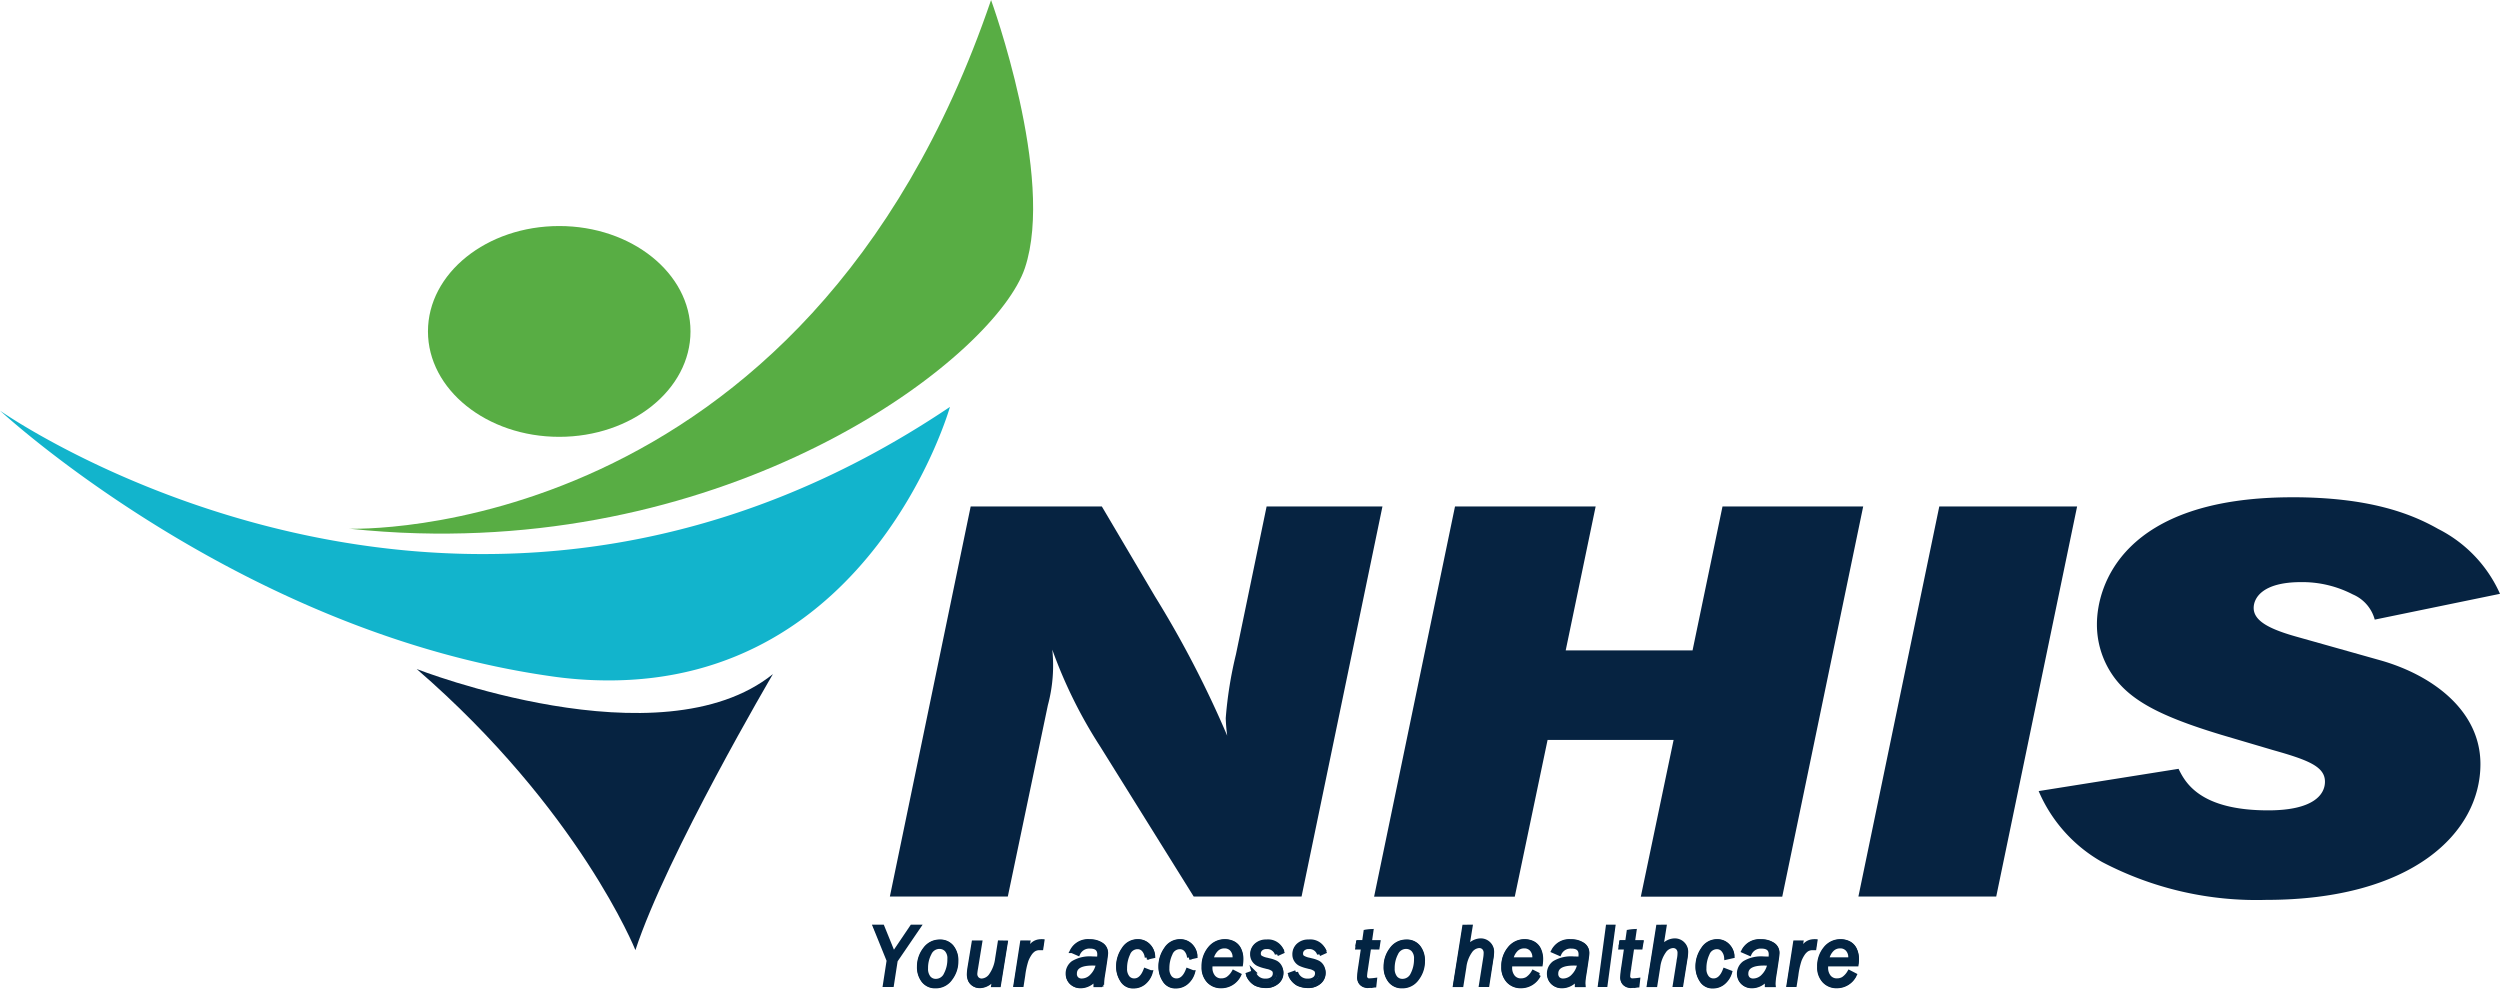 <svg id="Group_29" data-name="Group 29" xmlns="http://www.w3.org/2000/svg" xmlns:xlink="http://www.w3.org/1999/xlink" width="133.542" height="52.85" viewBox="0 0 133.542 52.85">
  <defs>
    <clipPath id="clip-path">
      <rect id="Rectangle_28" data-name="Rectangle 28" width="133.542" height="52.85" fill="none"/>
    </clipPath>
  </defs>
  <g id="Group_28" data-name="Group 28" transform="translate(0 0)" clip-path="url(#clip-path)">
    <path id="Path_1409" data-name="Path 1409" d="M37.635,18.961H44.64l2.841,4.81a55.516,55.516,0,0,1,3.856,7.436,8.928,8.928,0,0,1-.078-.937,21.379,21.379,0,0,1,.545-3.406l1.638-7.9H59.63L55.309,39.8H49.548l-4.986-8a25.13,25.13,0,0,1-2.568-5.189,8.159,8.159,0,0,1-.237,2.97L39.618,39.8h-6.3Z" transform="translate(14.216 8.091)" fill="#062341"/>
    <path id="Path_1410" data-name="Path 1410" d="M55.768,18.961h7.513l-1.6,7.689h6.776l1.6-7.689h7.515L73.248,39.807H65.693l1.752-8.373H60.713l-1.753,8.373H51.446Z" transform="translate(21.954 8.091)" fill="#062341"/>
    <path id="Path_1411" data-name="Path 1411" d="M73.9,18.961h7.362L76.941,39.8H69.579Z" transform="translate(29.691 8.091)" fill="#062341"/>
    <path id="Path_1412" data-name="Path 1412" d="M89.879,18.618c4.05,0,6.3.846,7.786,1.691a7.13,7.13,0,0,1,3.306,3.467L94.28,25.154a2.04,2.04,0,0,0-1.173-1.347,5.853,5.853,0,0,0-2.762-.656c-2.1,0-2.532.876-2.532,1.378,0,.718.895,1.153,2.376,1.562l4.437,1.25c2.725.785,5.3,2.659,5.3,5.531,0,3.658-3.627,7.253-11.448,7.253A17.747,17.747,0,0,1,79.713,38.1a7.94,7.94,0,0,1-3.386-3.787L83.8,33.124c.351.718,1.13,2.219,4.788,2.219,2.411,0,3.033-.839,3.033-1.532,0-.808-.895-1.157-2.762-1.684L86.1,31.312c-3.505-1.06-5.143-1.967-6.038-3.535A4.775,4.775,0,0,1,79.44,25.4c0-2,1.324-6.781,10.439-6.781" transform="translate(32.571 7.944)" fill="#062341"/>
    <path id="Path_1413" data-name="Path 1413" d="M33.678,37.921h-.409l.225-1.375-.825-1.908H33.1l.672,1.554,1.12-1.554h.4L33.9,36.544Z" transform="translate(13.941 14.78)" fill="#032442"/>
    <path id="Path_1414" data-name="Path 1414" d="M33.655,37.8h-.361l.2-1.3-.728-1.8h.384l.594,1.465.989-1.465h.351l-1.228,1.8Z" transform="translate(13.982 14.808)" fill="none" stroke="#032442" stroke-width="0.23"/>
    <path id="Path_1415" data-name="Path 1415" d="M35.327,37.456a.642.642,0,0,0,.589-.382,1.814,1.814,0,0,0,.208-.879.725.725,0,0,0-.175-.544.58.58,0,0,0-.415-.167.642.642,0,0,0-.585.381,1.769,1.769,0,0,0-.205.855.834.834,0,0,0,.158.551.532.532,0,0,0,.425.185m-.017.3a.864.864,0,0,1-.708-.317,1.241,1.241,0,0,1-.258-.809,1.6,1.6,0,0,1,.34-1,1.048,1.048,0,0,1,.87-.442.877.877,0,0,1,.7.3,1.231,1.231,0,0,1,.261.829,1.6,1.6,0,0,1-.335.989,1.036,1.036,0,0,1-.87.447" transform="translate(14.656 15.016)" fill="#032442"/>
    <path id="Path_1416" data-name="Path 1416" d="M35.308,37.358A.587.587,0,0,0,35.846,37a1.7,1.7,0,0,0,.19-.815.675.675,0,0,0-.16-.5.523.523,0,0,0-.378-.156.585.585,0,0,0-.535.352,1.658,1.658,0,0,0-.188.793.772.772,0,0,0,.146.509A.482.482,0,0,0,35.308,37.358Zm-.016.278a.787.787,0,0,1-.646-.292,1.167,1.167,0,0,1-.235-.752,1.5,1.5,0,0,1,.31-.927.958.958,0,0,1,.795-.409.791.791,0,0,1,.639.282,1.145,1.145,0,0,1,.24.768,1.5,1.5,0,0,1-.307.917A.944.944,0,0,1,35.293,37.636Z" transform="translate(14.684 15.044)" fill="none" stroke="#032442" stroke-width="0.23"/>
    <path id="Path_1417" data-name="Path 1417" d="M38.378,35.229l-.4,2.438h-.321l.1-.586a.975.975,0,0,1-.875.655.662.662,0,0,1-.372-.1.632.632,0,0,1-.224-.243.8.8,0,0,1-.068-.352,2.934,2.934,0,0,1,.053-.445l.23-1.364h.372l-.247,1.481a2.8,2.8,0,0,0-.043.311.4.4,0,0,0,.11.3.387.387,0,0,0,.287.108.71.71,0,0,0,.554-.331,2.071,2.071,0,0,0,.354-.932l.154-.936Z" transform="translate(15.451 15.033)" fill="#032442"/>
    <path id="Path_1418" data-name="Path 1418" d="M38.238,35.295l-.365,2.257h-.291l.086-.544a.882.882,0,0,1-.792.6.586.586,0,0,1-.335-.094.572.572,0,0,1-.2-.224.759.759,0,0,1-.061-.327,2.864,2.864,0,0,1,.047-.411l.208-1.263h.337l-.223,1.371a2.645,2.645,0,0,0-.039.287.377.377,0,0,0,.1.277.347.347,0,0,0,.26.1.642.642,0,0,0,.5-.307,1.957,1.957,0,0,0,.32-.862l.138-.866Z" transform="translate(15.48 15.061)" fill="none" stroke="#032442" stroke-width="0.23"/>
    <path id="Path_1419" data-name="Path 1419" d="M38.319,37.689h-.371l.4-2.438h.368l-.114.639a1.669,1.669,0,0,1,.4-.542.773.773,0,0,1,.5-.167c.024,0,.051,0,.081,0l-.061.384h-.09a.678.678,0,0,0-.36.084.9.9,0,0,0-.253.237,1.833,1.833,0,0,0-.211.382,4.364,4.364,0,0,0-.2.873Z" transform="translate(16.193 15.012)" fill="#032442"/>
    <path id="Path_1420" data-name="Path 1420" d="M38.346,37.567h-.321l.35-2.257h.32l-.1.592a1.515,1.515,0,0,1,.35-.5.64.64,0,0,1,.431-.156.607.607,0,0,1,.07,0l-.053.355h-.078A.576.576,0,0,0,39,35.68a.806.806,0,0,0-.218.221,1.8,1.8,0,0,0-.184.354,4.327,4.327,0,0,0-.174.808Z" transform="translate(16.226 15.04)" fill="none" stroke="#032442" stroke-width="0.23"/>
    <path id="Path_1421" data-name="Path 1421" d="M41.682,36.463c-.114-.01-.223-.014-.327-.014-.691,0-1.037.2-1.037.592a.393.393,0,0,0,.113.292.428.428,0,0,0,.314.111.824.824,0,0,0,.591-.277,1.285,1.285,0,0,0,.347-.7m.231,1.227h-.377c0-.05,0-.091,0-.123a1.414,1.414,0,0,1,.043-.354,1.063,1.063,0,0,1-.9.544.76.76,0,0,1-.552-.208.7.7,0,0,1-.214-.524.75.75,0,0,1,.308-.6,1.905,1.905,0,0,1,1.15-.251c.051,0,.173.006.364.014a1.614,1.614,0,0,0,.026-.254q0-.462-.552-.462a.722.722,0,0,0-.7.411l-.351-.151a1.047,1.047,0,0,1,1.022-.552,1.214,1.214,0,0,1,.683.181.579.579,0,0,1,.275.512q0,.135-.183,1.266a3.139,3.139,0,0,0-.049.449c0,.016,0,.05.007.1" transform="translate(17.03 15.011)" fill="#032442"/>
    <path id="Path_1422" data-name="Path 1422" d="M41.6,36.437c-.1-.01-.2-.014-.3-.014-.632,0-.949.184-.949.549a.369.369,0,0,0,.1.273.388.388,0,0,0,.287.1.747.747,0,0,0,.541-.257A1.2,1.2,0,0,0,41.6,36.437Zm.211,1.137h-.345c0-.046,0-.084,0-.114a1.352,1.352,0,0,1,.04-.328.97.97,0,0,1-.826.505.687.687,0,0,1-.5-.194.654.654,0,0,1-.2-.485.7.7,0,0,1,.282-.559,1.731,1.731,0,0,1,1.053-.231c.046,0,.157,0,.332.013a1.528,1.528,0,0,0,.023-.237q0-.428-.505-.428a.658.658,0,0,0-.636.381l-.322-.14a.957.957,0,0,1,.936-.514,1.1,1.1,0,0,1,.625.168.542.542,0,0,1,.251.477q0,.124-.167,1.173a3.191,3.191,0,0,0-.044.418C41.8,37.492,41.805,37.524,41.81,37.574Z" transform="translate(17.058 15.039)" fill="none" stroke="#032442" stroke-width="0.23"/>
    <path id="Path_1423" data-name="Path 1423" d="M43.856,36.034l-.364.08a.75.75,0,0,0-.188-.451.484.484,0,0,0-.36-.156.6.6,0,0,0-.564.387,1.91,1.91,0,0,0-.185.839.779.779,0,0,0,.156.526.5.5,0,0,0,.392.18c.287,0,.508-.2.665-.588l.3.116a1.184,1.184,0,0,1-.388.588.964.964,0,0,1-.618.215.756.756,0,0,1-.675-.355,1.4,1.4,0,0,1-.231-.785,1.693,1.693,0,0,1,.32-1,.979.979,0,0,1,.836-.455.866.866,0,0,1,.615.24.942.942,0,0,1,.287.619" transform="translate(17.837 15.01)" fill="#032442"/>
    <path id="Path_1424" data-name="Path 1424" d="M43.728,36.037l-.33.074a.708.708,0,0,0-.171-.418.43.43,0,0,0-.325-.144.539.539,0,0,0-.509.358,1.805,1.805,0,0,0-.168.778.736.736,0,0,0,.14.489.447.447,0,0,0,.357.167c.258,0,.458-.183.6-.545l.275.107a1.11,1.11,0,0,1-.351.546.866.866,0,0,1-.559.2.676.676,0,0,1-.609-.328,1.329,1.329,0,0,1-.21-.729,1.6,1.6,0,0,1,.288-.929.878.878,0,0,1,.756-.421.771.771,0,0,1,.556.223A.876.876,0,0,1,43.728,36.037Z" transform="translate(17.865 15.038)" fill="none" stroke="#032442" stroke-width="0.23"/>
    <path id="Path_1425" data-name="Path 1425" d="M45.44,36.034l-.364.08a.75.75,0,0,0-.188-.451.484.484,0,0,0-.36-.156.6.6,0,0,0-.564.387,1.91,1.91,0,0,0-.185.839.779.779,0,0,0,.156.526.5.5,0,0,0,.392.18c.287,0,.508-.2.665-.588l.3.116a1.184,1.184,0,0,1-.388.588.964.964,0,0,1-.618.215.756.756,0,0,1-.675-.355,1.4,1.4,0,0,1-.231-.785,1.693,1.693,0,0,1,.32-1,.979.979,0,0,1,.836-.455.866.866,0,0,1,.615.24.942.942,0,0,1,.287.619" transform="translate(18.513 15.01)" fill="#032442"/>
    <path id="Path_1426" data-name="Path 1426" d="M45.312,36.037l-.33.074a.708.708,0,0,0-.171-.418.43.43,0,0,0-.325-.144.539.539,0,0,0-.509.358,1.805,1.805,0,0,0-.168.778.736.736,0,0,0,.14.489.447.447,0,0,0,.357.167c.258,0,.458-.183.6-.545l.275.107a1.111,1.111,0,0,1-.351.546.866.866,0,0,1-.559.2.676.676,0,0,1-.609-.328,1.329,1.329,0,0,1-.21-.729,1.6,1.6,0,0,1,.288-.929.878.878,0,0,1,.756-.421.771.771,0,0,1,.556.223A.876.876,0,0,1,45.312,36.037Z" transform="translate(18.541 15.038)" fill="none" stroke="#032442" stroke-width="0.23"/>
    <path id="Path_1427" data-name="Path 1427" d="M45.448,36.226h1.367q0-.077,0-.116a.654.654,0,0,0-.166-.471.569.569,0,0,0-.432-.177.671.671,0,0,0-.511.227,1.03,1.03,0,0,0-.263.536m1.616.892a1.148,1.148,0,0,1-1.04.639.978.978,0,0,1-.739-.3A1.131,1.131,0,0,1,45,36.646a1.57,1.57,0,0,1,.355-1.05,1.112,1.112,0,0,1,.883-.421,1.076,1.076,0,0,1,.484.113.788.788,0,0,1,.348.354,1.253,1.253,0,0,1,.124.582,2.076,2.076,0,0,1-.021.28H45.4a1.5,1.5,0,0,0-.014.19.826.826,0,0,0,.173.542.582.582,0,0,0,.471.208.742.742,0,0,0,.368-.093,1.176,1.176,0,0,0,.355-.381Z" transform="translate(19.203 15.01)" fill="#032442"/>
    <path id="Path_1428" data-name="Path 1428" d="M45.476,36.215h1.248q0-.071,0-.107a.613.613,0,0,0-.151-.437.516.516,0,0,0-.4-.164.6.6,0,0,0-.467.211A.944.944,0,0,0,45.476,36.215Zm1.477.828a1.049,1.049,0,0,1-.95.594.884.884,0,0,1-.675-.278,1.057,1.057,0,0,1-.263-.753,1.47,1.47,0,0,1,.325-.974,1.012,1.012,0,0,1,.808-.389.955.955,0,0,1,.441.1.727.727,0,0,1,.32.328,1.179,1.179,0,0,1,.114.541,2,2,0,0,1-.02.258H45.432a1.532,1.532,0,0,0-.013.175.768.768,0,0,0,.158.5.526.526,0,0,0,.429.193.668.668,0,0,0,.337-.086,1.064,1.064,0,0,0,.325-.354Z" transform="translate(19.231 15.038)" fill="none" stroke="#032442" stroke-width="0.23"/>
    <path id="Path_1429" data-name="Path 1429" d="M48.7,35.768l-.308.133a.616.616,0,0,0-.632-.409.506.506,0,0,0-.345.113.339.339,0,0,0-.131.265.265.265,0,0,0,.1.23,1.189,1.189,0,0,0,.4.14l.15.036a1.905,1.905,0,0,1,.388.126.589.589,0,0,1,.233.22.619.619,0,0,1,.1.342.718.718,0,0,1-.253.554.989.989,0,0,1-.691.23,1.426,1.426,0,0,1-.586-.123,1.041,1.041,0,0,1-.471-.542l.344-.117a.7.7,0,0,0,.726.481.63.63,0,0,0,.411-.12.375.375,0,0,0,.147-.3.3.3,0,0,0-.087-.225.921.921,0,0,0-.385-.154l-.127-.031a2.259,2.259,0,0,1-.425-.137A.64.64,0,0,1,47,36.26a.576.576,0,0,1-.1-.33.682.682,0,0,1,.233-.519,1.044,1.044,0,0,1,1.567.357" transform="translate(19.904 15.019)" fill="#032442"/>
    <path id="Path_1430" data-name="Path 1430" d="M48.544,35.792l-.273.123a.542.542,0,0,0-.556-.38.44.44,0,0,0-.305.1.322.322,0,0,0-.116.247.254.254,0,0,0,.088.213,1.02,1.02,0,0,0,.35.13l.131.033a1.532,1.532,0,0,1,.344.117.527.527,0,0,1,.205.2.608.608,0,0,1,.083.318.68.68,0,0,1-.223.512.846.846,0,0,1-.608.213,1.207,1.207,0,0,1-.519-.114.944.944,0,0,1-.415-.5l.3-.11a.613.613,0,0,0,.641.447.541.541,0,0,0,.364-.111.356.356,0,0,0,.128-.28.282.282,0,0,0-.077-.208.787.787,0,0,0-.34-.143l-.111-.029a1.919,1.919,0,0,1-.377-.128.557.557,0,0,1-.218-.2.547.547,0,0,1-.087-.307.647.647,0,0,1,.2-.481.763.763,0,0,1,.558-.2A.781.781,0,0,1,48.544,35.792Z" transform="translate(19.941 15.046)" fill="none" stroke="#032442" stroke-width="0.23"/>
    <path id="Path_1431" data-name="Path 1431" d="M50.278,35.768l-.308.133a.616.616,0,0,0-.632-.409.508.508,0,0,0-.345.113.339.339,0,0,0-.131.265.265.265,0,0,0,.1.23,1.189,1.189,0,0,0,.4.14l.15.036a1.905,1.905,0,0,1,.388.126.589.589,0,0,1,.233.22.619.619,0,0,1,.1.342.718.718,0,0,1-.253.554.989.989,0,0,1-.691.23,1.426,1.426,0,0,1-.586-.123,1.041,1.041,0,0,1-.471-.542l.344-.117a.7.7,0,0,0,.726.481.63.63,0,0,0,.411-.12.375.375,0,0,0,.147-.3.3.3,0,0,0-.087-.225.912.912,0,0,0-.385-.154l-.127-.031a2.259,2.259,0,0,1-.425-.137.64.64,0,0,1-.248-.215.576.576,0,0,1-.1-.33.682.682,0,0,1,.233-.519,1.044,1.044,0,0,1,1.567.357" transform="translate(20.579 15.019)" fill="#032442"/>
    <path id="Path_1432" data-name="Path 1432" d="M50.124,35.792l-.273.123a.542.542,0,0,0-.556-.38.44.44,0,0,0-.305.1.322.322,0,0,0-.116.247.254.254,0,0,0,.088.213,1.02,1.02,0,0,0,.35.13l.131.033a1.532,1.532,0,0,1,.344.117.527.527,0,0,1,.205.2.608.608,0,0,1,.083.318.68.68,0,0,1-.223.512.846.846,0,0,1-.608.213,1.207,1.207,0,0,1-.519-.114.944.944,0,0,1-.415-.5l.3-.11a.613.613,0,0,0,.641.447.541.541,0,0,0,.364-.111.356.356,0,0,0,.128-.28.282.282,0,0,0-.077-.208.787.787,0,0,0-.34-.143l-.111-.029a1.919,1.919,0,0,1-.377-.128.557.557,0,0,1-.218-.2.547.547,0,0,1-.087-.307.647.647,0,0,1,.2-.481.763.763,0,0,1,.558-.2A.781.781,0,0,1,50.124,35.792Z" transform="translate(20.616 15.046)" fill="none" stroke="#032442" stroke-width="0.23"/>
    <path id="Path_1433" data-name="Path 1433" d="M51.485,35.709l-.221,1.32a2.218,2.218,0,0,0-.039.3q0,.27.3.27c.071,0,.18-.009.328-.024l-.039.3-.068.009c-.131.014-.228.021-.29.021-.4,0-.6-.18-.6-.536a3.584,3.584,0,0,1,.061-.505l.191-1.157h-.367l.05-.294h.375l.094-.588.364-.034-.1.622h.545l-.049.294Z" transform="translate(21.656 14.847)" fill="#032442"/>
    <path id="Path_1434" data-name="Path 1434" d="M51.441,35.724l-.185,1.236a2.345,2.345,0,0,0-.033.284.225.225,0,0,0,.255.253,2.715,2.715,0,0,0,.274-.023l-.031.281s-.02,0-.057.007a2.387,2.387,0,0,1-.243.02.443.443,0,0,1-.5-.5,3.8,3.8,0,0,1,.051-.472l.16-1.083h-.307l.041-.274h.315l.078-.552.3-.031-.083.584h.457l-.041.274Z" transform="translate(21.688 14.878)" fill="none" stroke="#032442" stroke-width="0.23"/>
    <path id="Path_1435" data-name="Path 1435" d="M52.8,37.456a.645.645,0,0,0,.591-.382,1.83,1.83,0,0,0,.207-.879.725.725,0,0,0-.175-.544A.58.58,0,0,0,53,35.484a.642.642,0,0,0-.585.381,1.769,1.769,0,0,0-.205.855.834.834,0,0,0,.158.551.532.532,0,0,0,.425.185m-.017.3a.864.864,0,0,1-.708-.317,1.241,1.241,0,0,1-.258-.809,1.6,1.6,0,0,1,.34-1,1.048,1.048,0,0,1,.87-.442.877.877,0,0,1,.7.3,1.231,1.231,0,0,1,.261.829,1.6,1.6,0,0,1-.335.989,1.036,1.036,0,0,1-.87.447" transform="translate(22.111 15.016)" fill="#032442"/>
    <path id="Path_1436" data-name="Path 1436" d="M52.778,37.358A.592.592,0,0,0,53.319,37a1.728,1.728,0,0,0,.188-.815.675.675,0,0,0-.161-.5.523.523,0,0,0-.378-.156.585.585,0,0,0-.535.352,1.674,1.674,0,0,0-.188.793.772.772,0,0,0,.146.509A.482.482,0,0,0,52.778,37.358Zm-.014.278a.788.788,0,0,1-.648-.292,1.166,1.166,0,0,1-.234-.752,1.5,1.5,0,0,1,.308-.927.958.958,0,0,1,.795-.409.791.791,0,0,1,.639.282,1.145,1.145,0,0,1,.24.768,1.5,1.5,0,0,1-.307.917A.943.943,0,0,1,52.764,37.636Z" transform="translate(22.14 15.044)" fill="none" stroke="#032442" stroke-width="0.23"/>
    <path id="Path_1437" data-name="Path 1437" d="M55.309,34.638l-.214,1.3a.943.943,0,0,1,.8-.524.7.7,0,0,1,.488.181.636.636,0,0,1,.2.494,2.144,2.144,0,0,1-.036.334l-.25,1.5h-.365l.247-1.5a1.71,1.71,0,0,0,.029-.3.381.381,0,0,0-.4-.414.7.7,0,0,0-.524.3,1.916,1.916,0,0,0-.351.907l-.164,1H54.4l.541-3.283Z" transform="translate(23.213 14.781)" fill="#032442"/>
    <path id="Path_1438" data-name="Path 1438" d="M55.3,34.7l-.2,1.226a.855.855,0,0,1,.728-.494.6.6,0,0,1,.622.636,2.236,2.236,0,0,1-.033.315L56.2,37.8h-.33l.223-1.412a1.817,1.817,0,0,0,.027-.282.386.386,0,0,0-.1-.287.35.35,0,0,0-.26-.1.627.627,0,0,0-.475.285,1.842,1.842,0,0,0-.318.856l-.15.943h-.335l.492-3.1Z" transform="translate(23.246 14.808)" fill="none" stroke="#032442" stroke-width="0.23"/>
    <path id="Path_1439" data-name="Path 1439" d="M56.668,36.226h1.367q0-.077,0-.116a.654.654,0,0,0-.165-.471.569.569,0,0,0-.432-.177.671.671,0,0,0-.511.227,1.03,1.03,0,0,0-.263.536m1.616.892a1.148,1.148,0,0,1-1.04.639.978.978,0,0,1-.739-.3,1.131,1.131,0,0,1-.285-.812,1.57,1.57,0,0,1,.355-1.05,1.112,1.112,0,0,1,.883-.421,1.076,1.076,0,0,1,.484.113.788.788,0,0,1,.348.354,1.253,1.253,0,0,1,.124.582,2.078,2.078,0,0,1-.021.28H56.621a1.507,1.507,0,0,0-.014.19.818.818,0,0,0,.173.542.582.582,0,0,0,.471.208.742.742,0,0,0,.368-.093,1.176,1.176,0,0,0,.355-.381Z" transform="translate(23.991 15.01)" fill="#032442"/>
    <path id="Path_1440" data-name="Path 1440" d="M56.7,36.215h1.248q0-.071,0-.107a.613.613,0,0,0-.151-.437.516.516,0,0,0-.4-.164.6.6,0,0,0-.467.211A.944.944,0,0,0,56.7,36.215Zm1.477.828a1.049,1.049,0,0,1-.95.594.884.884,0,0,1-.675-.278,1.057,1.057,0,0,1-.263-.753,1.47,1.47,0,0,1,.327-.974,1.007,1.007,0,0,1,.806-.389.955.955,0,0,1,.441.1.727.727,0,0,1,.32.328,1.179,1.179,0,0,1,.114.541,2,2,0,0,1-.02.258H56.653a1.53,1.53,0,0,0-.013.175.768.768,0,0,0,.158.5.526.526,0,0,0,.429.193.668.668,0,0,0,.337-.086,1.064,1.064,0,0,0,.325-.354Z" transform="translate(24.019 15.038)" fill="none" stroke="#032442" stroke-width="0.23"/>
    <path id="Path_1441" data-name="Path 1441" d="M59.706,36.463c-.114-.01-.224-.014-.327-.014q-1.038,0-1.037.592a.388.388,0,0,0,.113.292.426.426,0,0,0,.314.111.824.824,0,0,0,.591-.277,1.3,1.3,0,0,0,.347-.7m.231,1.227h-.378c0-.05,0-.091,0-.123a1.415,1.415,0,0,1,.041-.354,1.061,1.061,0,0,1-.9.544.76.76,0,0,1-.552-.208.7.7,0,0,1-.215-.524.751.751,0,0,1,.31-.6,1.906,1.906,0,0,1,1.15-.251c.05,0,.173.006.364.014a1.614,1.614,0,0,0,.026-.254q0-.462-.552-.462a.722.722,0,0,0-.7.411l-.351-.151a1.047,1.047,0,0,1,1.022-.552,1.213,1.213,0,0,1,.683.181.578.578,0,0,1,.274.512c0,.09-.06.512-.183,1.266a3.3,3.3,0,0,0-.047.449c0,.016,0,.05.007.1" transform="translate(24.721 15.011)" fill="#032442"/>
    <path id="Path_1442" data-name="Path 1442" d="M59.622,36.437c-.106-.01-.205-.014-.3-.014-.632,0-.949.184-.949.549a.369.369,0,0,0,.1.273.388.388,0,0,0,.287.1.747.747,0,0,0,.541-.257A1.2,1.2,0,0,0,59.622,36.437Zm.211,1.137h-.345c0-.046,0-.084,0-.114a1.352,1.352,0,0,1,.039-.328.968.968,0,0,1-.825.505.693.693,0,0,1-.505-.194.654.654,0,0,1-.2-.485.7.7,0,0,1,.282-.559,1.736,1.736,0,0,1,1.054-.231c.046,0,.157,0,.332.013a1.528,1.528,0,0,0,.023-.237q0-.428-.505-.428a.658.658,0,0,0-.636.381l-.322-.14a.957.957,0,0,1,.936-.514,1.1,1.1,0,0,1,.625.168.542.542,0,0,1,.251.477q0,.124-.167,1.173a2.957,2.957,0,0,0-.044.418C59.826,37.492,59.829,37.524,59.833,37.574Z" transform="translate(24.749 15.039)" fill="none" stroke="#032442" stroke-width="0.23"/>
    <path id="Path_1443" data-name="Path 1443" d="M60.374,34.637l-.541,3.283h.37l.541-3.283Z" transform="translate(25.533 14.78)" fill="#032442"/>
    <path id="Path_1444" data-name="Path 1444" d="M60.608,34.7l-.415,3.1h-.285l.417-3.1Z" transform="translate(25.564 14.808)" fill="none" stroke="#032442" stroke-width="0.23"/>
    <path id="Path_1445" data-name="Path 1445" d="M61.336,35.709l-.223,1.32a2.143,2.143,0,0,0-.037.3c0,.18.1.27.3.27.071,0,.18-.009.328-.024l-.039.3-.068.009c-.131.014-.228.021-.29.021-.4,0-.6-.18-.6-.536a3.586,3.586,0,0,1,.061-.505l.191-1.157H60.6l.05-.294h.375l.094-.588.364-.034-.1.622h.545l-.05.294Z" transform="translate(25.86 14.847)" fill="#032442"/>
    <path id="Path_1446" data-name="Path 1446" d="M61.292,35.724l-.185,1.236a2.347,2.347,0,0,0-.033.284.225.225,0,0,0,.255.253,2.716,2.716,0,0,0,.274-.023l-.031.281s-.021,0-.058.007a2.357,2.357,0,0,1-.243.02.443.443,0,0,1-.5-.5,3.8,3.8,0,0,1,.051-.472l.16-1.083h-.307l.041-.274h.315l.078-.552.3-.031-.084.584h.458l-.043.274Z" transform="translate(25.892 14.878)" fill="none" stroke="#032442" stroke-width="0.23"/>
    <path id="Path_1447" data-name="Path 1447" d="M62.571,34.638l-.214,1.3a.941.941,0,0,1,.8-.524.7.7,0,0,1,.489.181.637.637,0,0,1,.2.494,2.183,2.183,0,0,1-.037.334l-.25,1.5h-.365l.247-1.5a1.71,1.71,0,0,0,.029-.3.381.381,0,0,0-.4-.414.7.7,0,0,0-.524.3,1.9,1.9,0,0,0-.352.907l-.164,1h-.371l.542-3.283Z" transform="translate(26.312 14.781)" fill="#032442"/>
    <path id="Path_1448" data-name="Path 1448" d="M62.562,34.7l-.194,1.226a.853.853,0,0,1,.728-.494.6.6,0,0,1,.622.636,2.236,2.236,0,0,1-.033.315L63.459,37.8h-.332l.224-1.412a1.658,1.658,0,0,0,.027-.282.386.386,0,0,0-.1-.287.353.353,0,0,0-.26-.1.627.627,0,0,0-.475.285,1.842,1.842,0,0,0-.318.856l-.15.943h-.335l.491-3.1Z" transform="translate(26.344 14.808)" fill="none" stroke="#032442" stroke-width="0.23"/>
    <path id="Path_1449" data-name="Path 1449" d="M65.547,36.034l-.362.08a.76.76,0,0,0-.19-.451.484.484,0,0,0-.36-.156.6.6,0,0,0-.564.387,1.911,1.911,0,0,0-.185.839.779.779,0,0,0,.156.526.5.5,0,0,0,.392.18c.285,0,.508-.2.665-.588l.3.116a1.2,1.2,0,0,1-.389.588.964.964,0,0,1-.618.215.756.756,0,0,1-.675-.355,1.4,1.4,0,0,1-.231-.785,1.7,1.7,0,0,1,.32-1,.979.979,0,0,1,.836-.455.863.863,0,0,1,.615.24.942.942,0,0,1,.287.619" transform="translate(27.093 15.01)" fill="#032442"/>
    <path id="Path_1450" data-name="Path 1450" d="M65.419,36.037l-.328.074a.709.709,0,0,0-.173-.418.432.432,0,0,0-.324-.144.541.541,0,0,0-.511.358,1.805,1.805,0,0,0-.168.778.729.729,0,0,0,.141.489.44.44,0,0,0,.355.167c.258,0,.459-.183.6-.545l.277.107a1.115,1.115,0,0,1-.354.546.855.855,0,0,1-.556.2.68.68,0,0,1-.611-.328,1.329,1.329,0,0,1-.21-.729,1.607,1.607,0,0,1,.288-.929.88.88,0,0,1,.756-.421.766.766,0,0,1,.556.223A.883.883,0,0,1,65.419,36.037Z" transform="translate(27.122 15.038)" fill="none" stroke="#032442" stroke-width="0.23"/>
    <path id="Path_1451" data-name="Path 1451" d="M66.821,36.463c-.114-.01-.223-.014-.327-.014q-1.038,0-1.037.592a.393.393,0,0,0,.113.292.426.426,0,0,0,.314.111.824.824,0,0,0,.591-.277,1.3,1.3,0,0,0,.347-.7m.231,1.227h-.378c0-.05,0-.091,0-.123a1.351,1.351,0,0,1,.043-.354,1.065,1.065,0,0,1-.9.544.76.76,0,0,1-.552-.208.7.7,0,0,1-.214-.524.75.75,0,0,1,.308-.6,1.9,1.9,0,0,1,1.15-.251c.05,0,.173.006.364.014a1.614,1.614,0,0,0,.026-.254q0-.462-.552-.462a.722.722,0,0,0-.7.411L65.3,35.73a1.047,1.047,0,0,1,1.022-.552,1.214,1.214,0,0,1,.683.181.578.578,0,0,1,.274.512c0,.09-.06.512-.183,1.266a3.305,3.305,0,0,0-.047.449c0,.016,0,.05.007.1" transform="translate(27.758 15.011)" fill="#032442"/>
    <path id="Path_1452" data-name="Path 1452" d="M66.738,36.437c-.106-.01-.2-.014-.3-.014-.633,0-.949.184-.949.549a.369.369,0,0,0,.1.273.388.388,0,0,0,.287.1.747.747,0,0,0,.541-.257A1.2,1.2,0,0,0,66.738,36.437Zm.211,1.137H66.6c0-.046,0-.084,0-.114a1.285,1.285,0,0,1,.04-.328.972.972,0,0,1-.826.505.693.693,0,0,1-.505-.194.653.653,0,0,1-.2-.485A.7.7,0,0,1,65.4,36.4a1.737,1.737,0,0,1,1.054-.231c.046,0,.157,0,.332.013a1.529,1.529,0,0,0,.023-.237q0-.428-.505-.428a.658.658,0,0,0-.636.381l-.322-.14a.957.957,0,0,1,.936-.514,1.1,1.1,0,0,1,.625.168.542.542,0,0,1,.251.477q0,.124-.167,1.173a2.955,2.955,0,0,0-.044.418C66.942,37.492,66.944,37.524,66.949,37.574Z" transform="translate(27.786 15.039)" fill="none" stroke="#032442" stroke-width="0.23"/>
    <path id="Path_1453" data-name="Path 1453" d="M67.262,37.689h-.371l.4-2.438h.368l-.114.639a1.649,1.649,0,0,1,.4-.542.773.773,0,0,1,.5-.167c.024,0,.051,0,.081,0l-.061.384h-.09a.678.678,0,0,0-.36.084.9.9,0,0,0-.253.237,1.974,1.974,0,0,0-.213.382,4.5,4.5,0,0,0-.2.873Z" transform="translate(28.544 15.012)" fill="#032442"/>
    <path id="Path_1454" data-name="Path 1454" d="M67.289,37.567h-.321l.35-2.257h.32l-.1.592a1.515,1.515,0,0,1,.35-.5.64.64,0,0,1,.431-.156.607.607,0,0,1,.07,0l-.053.355h-.078a.576.576,0,0,0-.312.077.806.806,0,0,0-.218.221,1.806,1.806,0,0,0-.184.354,4.329,4.329,0,0,0-.174.808Z" transform="translate(28.577 15.04)" fill="none" stroke="#032442" stroke-width="0.23"/>
    <path id="Path_1455" data-name="Path 1455" d="M68.5,36.226h1.367c0-.051.006-.09.006-.116a.655.655,0,0,0-.167-.471.566.566,0,0,0-.431-.177.67.67,0,0,0-.512.227,1.03,1.03,0,0,0-.263.536m1.616.892a1.148,1.148,0,0,1-1.04.639.978.978,0,0,1-.739-.3,1.131,1.131,0,0,1-.285-.812,1.57,1.57,0,0,1,.355-1.05,1.112,1.112,0,0,1,.883-.421,1.076,1.076,0,0,1,.484.113.788.788,0,0,1,.348.354,1.253,1.253,0,0,1,.124.582,2.314,2.314,0,0,1-.02.28H68.451a1.5,1.5,0,0,0-.014.19.818.818,0,0,0,.173.542.582.582,0,0,0,.471.208.742.742,0,0,0,.368-.093,1.176,1.176,0,0,0,.355-.381Z" transform="translate(29.039 15.01)" fill="#032442"/>
    <path id="Path_1456" data-name="Path 1456" d="M68.527,36.215h1.248q0-.071,0-.107a.614.614,0,0,0-.151-.437.516.516,0,0,0-.4-.164.6.6,0,0,0-.467.211A.944.944,0,0,0,68.527,36.215ZM70,37.043a1.049,1.049,0,0,1-.95.594.882.882,0,0,1-.675-.278,1.051,1.051,0,0,1-.263-.753,1.469,1.469,0,0,1,.325-.974,1.012,1.012,0,0,1,.808-.389.951.951,0,0,1,.441.1.727.727,0,0,1,.32.328,1.179,1.179,0,0,1,.114.541,2,2,0,0,1-.02.258H68.483a1.53,1.53,0,0,0-.013.175.768.768,0,0,0,.158.5.526.526,0,0,0,.429.193.668.668,0,0,0,.337-.086,1.064,1.064,0,0,0,.325-.354Z" transform="translate(29.067 15.038)" fill="none" stroke="#032442" stroke-width="0.23"/>
    <path id="Path_1457" data-name="Path 1457" d="M23.035,8.463c3.868,0,7.012,2.524,7.012,5.63s-3.145,5.63-7.012,5.63-7.012-2.524-7.012-5.63,3.137-5.63,7.012-5.63" transform="translate(6.837 3.611)" fill="#58ad44"/>
    <path id="Path_1458" data-name="Path 1458" d="M47.361,0s3.44,9.441,1.808,14.316c-1.535,4.577-14.441,14.672-32.435,14.17-1.2-.031-2.418-.117-3.662-.245,0,0,24.353.932,34.29-28.241" transform="translate(5.578 0)" fill="#58ad44"/>
    <path id="Path_1459" data-name="Path 1459" d="M50.744,15.234S46.586,29.979,32.338,29.845a21.367,21.367,0,0,1-2.985-.234C13.728,27.364,1.6,16.869.146,15.565L0,15.437l.285.19c2.8,1.843,25.972,16.081,50.459-.392" transform="translate(0 6.5)" fill="#12b4cc"/>
    <path id="Path_1460" data-name="Path 1460" d="M15.6,25.049s13.02,5.1,19.028.27c0,0-5.676,9.655-7.345,14.745,0,0-3-7.5-11.683-15.015" transform="translate(6.659 10.689)" fill="#062341"/>
  </g>
</svg>
